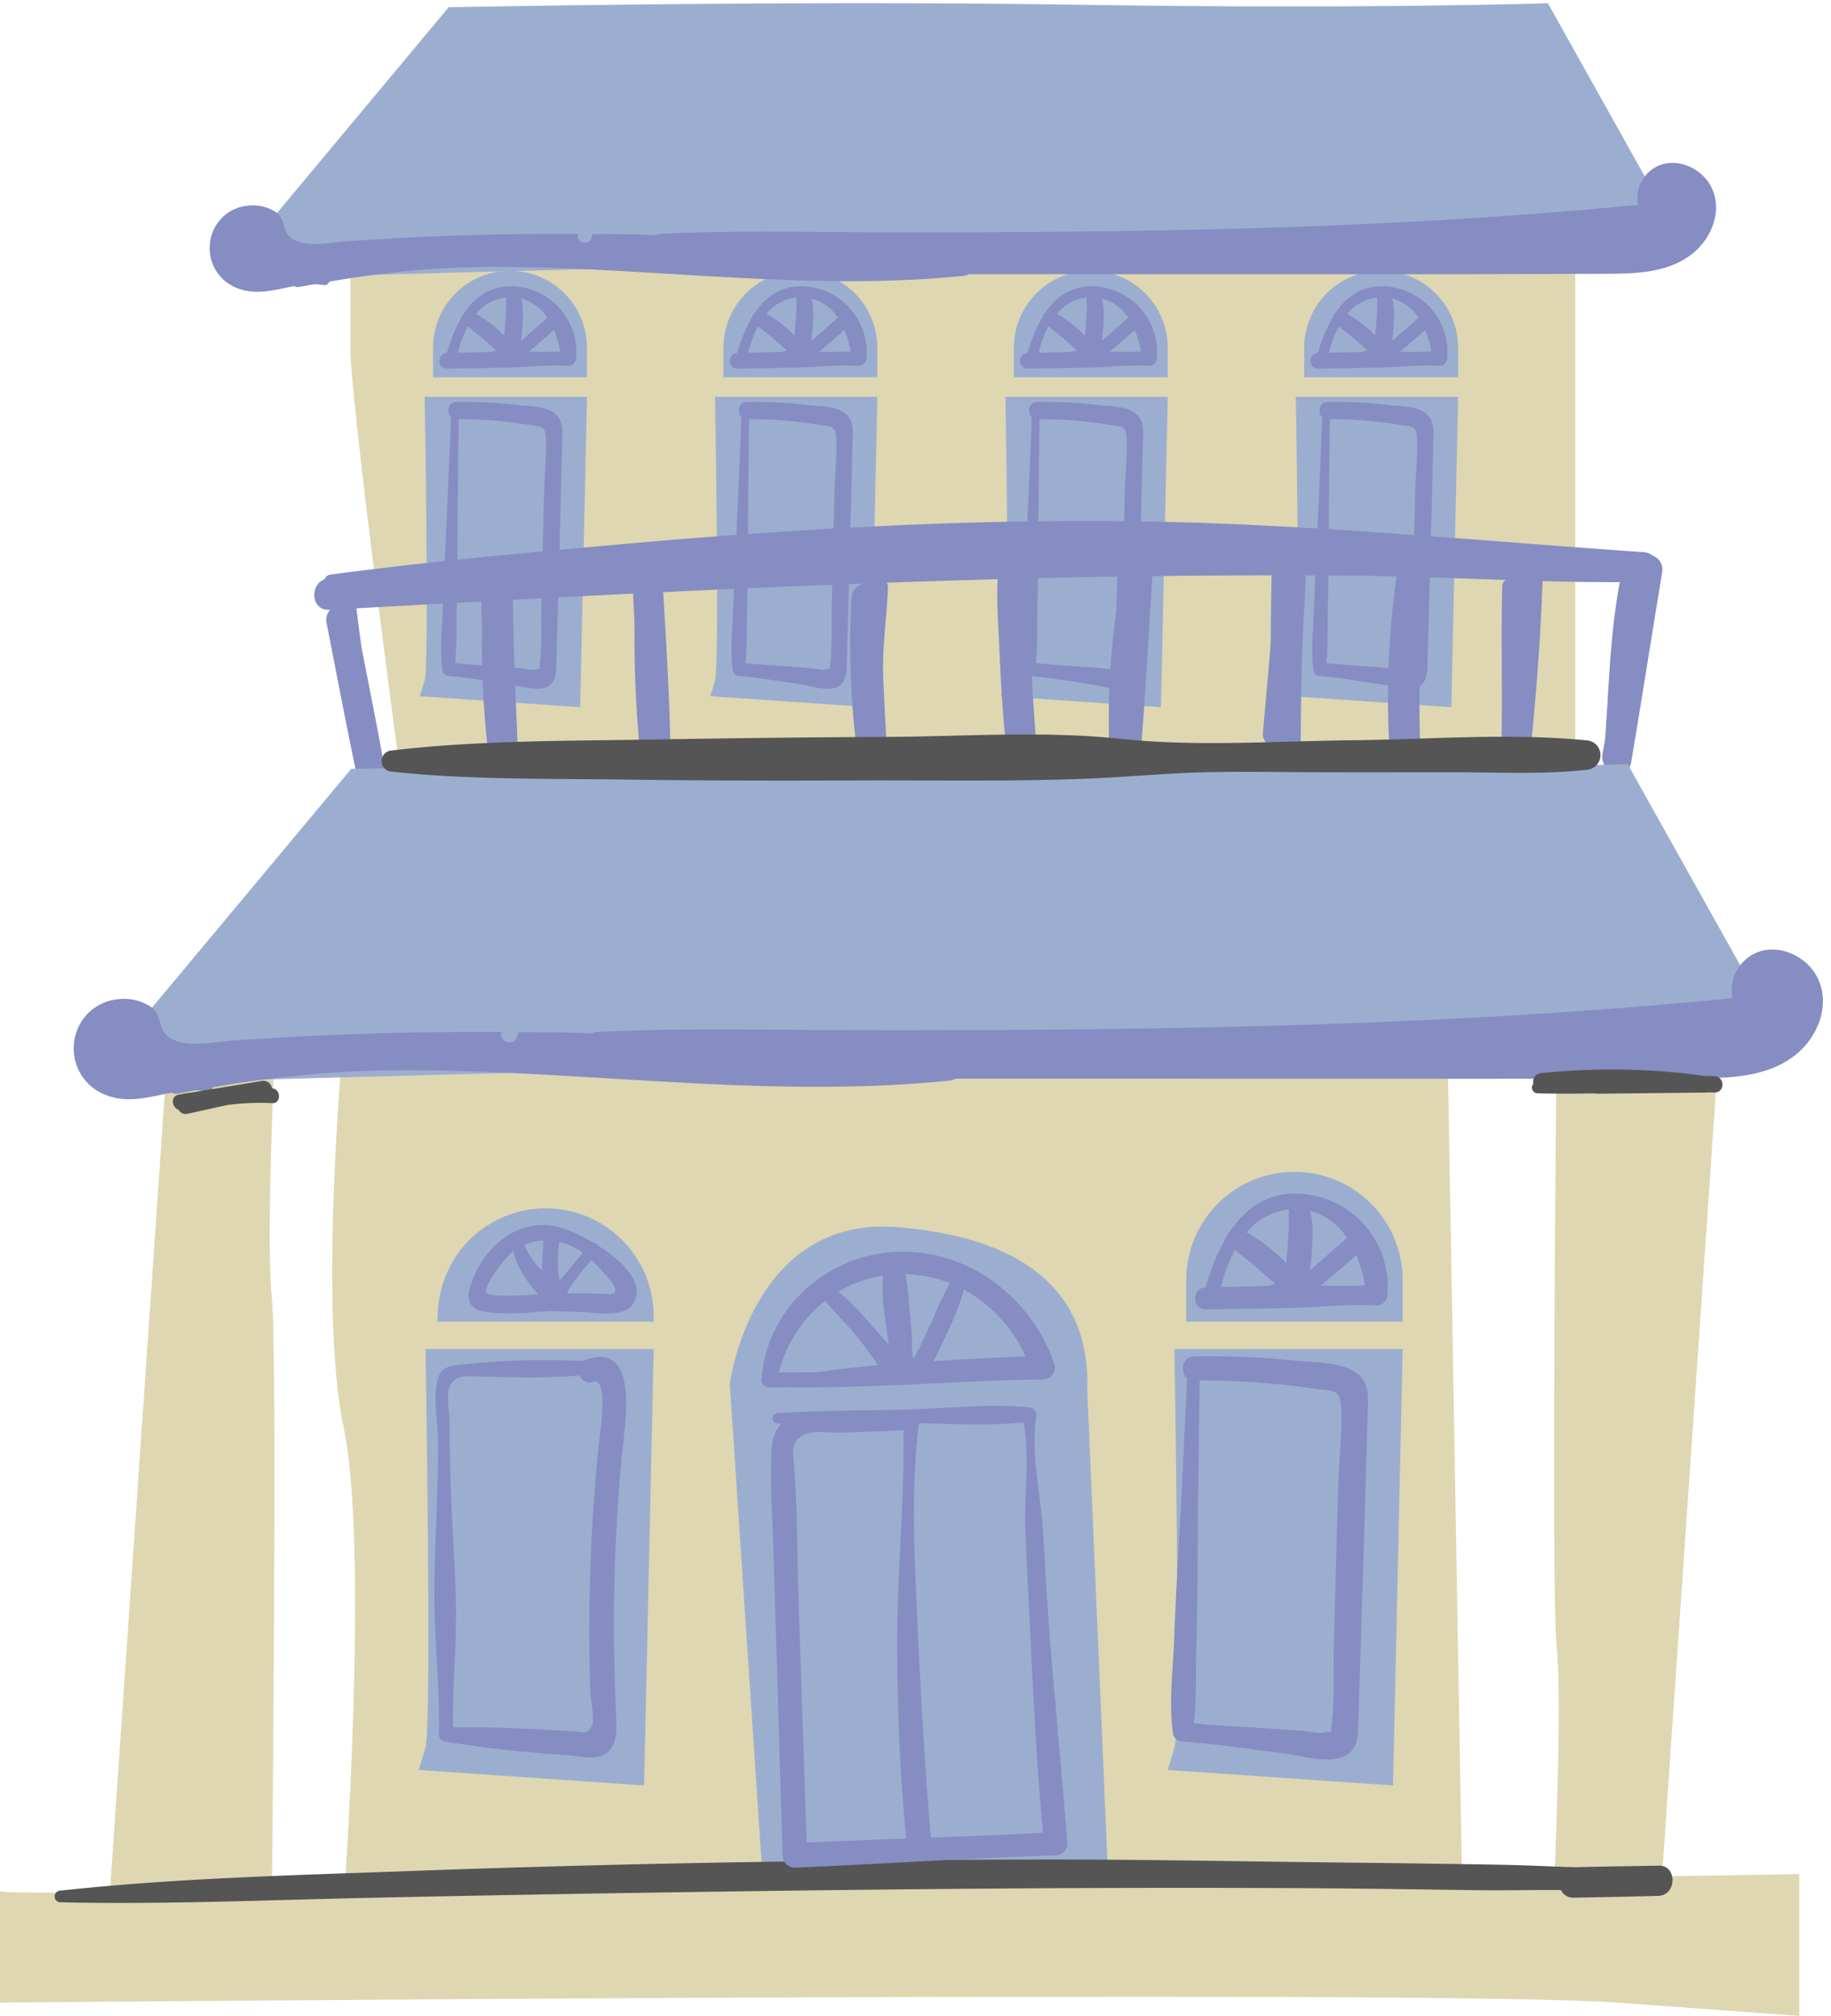 <?xml version="1.0" encoding="UTF-8" standalone="no"?><svg xmlns="http://www.w3.org/2000/svg" xmlns:xlink="http://www.w3.org/1999/xlink" fill="#000000" height="500.8" preserveAspectRatio="xMidYMid meet" version="1" viewBox="-0.0 -0.8 454.8 500.8" width="454.8" zoomAndPan="magnify"><g id="change1_1"><path d="M119.521,192.857S106.928,98.919,106.928,85.626V66.037s217.881-5.6,238.37-4.9,37.862-.06,37.862-.06L411.2,64.637v128.22Z" fill="#ded7b1" transform="translate(-19.902)"/></g><g id="change2_1"><path d="M380.39,174.891l1.7-77.12H341.765s1.174,66.55,0,70.465l-1.175,3.915Z" fill="#9caed0" transform="translate(-19.902)"/></g><g id="change2_2"><path d="M382.086,92.943V85.581a19.116,19.116,0,0,0-19.769-19.105h0a19.116,19.116,0,0,0-18.465,19.105v7.362Z" fill="#9caed0" transform="translate(-19.902)"/></g><g id="change3_1"><path d="M364.221,70.346c-5.829-.412-9.779,2.446-12.542,6.521a1.837,1.837,0,0,0-.609.944,38.354,38.354,0,0,0-3.8,9.087c-2.461.081-2.466,3.9.021,3.863,5.038-.082,10.078-.125,15.115-.245,5.013-.12,10.108-.743,15.115-.433a1.9,1.9,0,0,0,1.859-1.859A16.414,16.414,0,0,0,364.221,70.346Zm8.036,7.788-4.38,3.841-2.137,1.874c.057-.563.1-1.119.149-1.64.278-2.833.554-6.014-.163-8.831A11.047,11.047,0,0,1,372.257,78.134Zm-22.225,8.691a26.814,26.814,0,0,1,2.413-6.544q1.861,1.459,3.671,2.939c1.157,1,2.3,2.026,3.433,3.027l.026.024a11.4,11.4,0,0,1-1.554.361Q354.027,86.725,350.032,86.825Zm11.977-13.707a21.228,21.228,0,0,0-.015,2.774c-.1,2.22-.283,4.466-.488,6.688a28.993,28.993,0,0,0-6.968-5.4A11,11,0,0,1,362.009,73.118Zm5.632,13.455c.124-.108.249-.217.37-.319,1.979-1.671,3.933-3.372,5.894-5.063a24.123,24.123,0,0,1,1.527,5.334C372.848,86.668,370.242,86.622,367.641,86.573Z" fill="#858dc2" transform="translate(-19.902)"/></g><g id="change3_2"><path d="M375.248,103.251c-1.923-3.4-7.389-3.042-10.463-3.434a110.4,110.4,0,0,0-15.345-.752c-1.9.023-2.277,2.764-1.125,3.834-.409,10.194-.816,20.385-1.328,30.574q-.392,7.784-.65,15.583c-.182,5.313-.813,11.09-.215,16.362.11.972.594,1.648,1.486,1.718,5.249.407,10.484,1.381,15.7,2.12,2.742.388,7.947,2.391,10.161-.488,1.167-1.517.976-3.9,1.034-5.744.088-2.826.157-5.652.233-8.478q.251-9.248.5-18.5.236-8.862.454-17.725c.072-2.825.157-5.65.2-8.477C375.922,107.846,376.275,105.067,375.248,103.251Zm-3.815,18.158q-.181,7.322-.359,14.642-.164,6.936-.321,13.872c-.1,4.548.159,9.358-.312,13.871-.247,2.37.183,1.331-1.239,1.725-.83.23-2.468-.218-3.272-.288-1.962-.17-3.925-.31-5.889-.456-3.568-.265-7.164-.456-10.727-.871.491-4.355.3-8.947.4-13.29.132-5.45.186-10.91.217-16.362q.087-15.467.3-30.926a105.955,105.955,0,0,1,10.727.537q3.57.354,7.115.962c2.055.357,3.584-.005,3.755,2.712C372.112,112.042,371.544,116.885,371.433,121.409Z" fill="#858dc2" transform="translate(-19.902)"/></g><g id="change2_3"><path d="M308.262,174.891l1.7-77.12H269.637s1.174,66.55,0,70.465l-1.175,3.915Z" fill="#9caed0" transform="translate(-19.902)"/></g><g id="change2_4"><path d="M309.958,92.943V85.581a19.117,19.117,0,0,0-19.769-19.105h0a19.116,19.116,0,0,0-18.465,19.105v7.362Z" fill="#9caed0" transform="translate(-19.902)"/></g><g id="change3_3"><path d="M292.093,70.346c-5.829-.412-9.78,2.446-12.542,6.521a1.837,1.837,0,0,0-.609.944,38.354,38.354,0,0,0-3.8,9.087c-2.461.081-2.466,3.9.021,3.863,5.038-.082,10.078-.125,15.115-.245,5.013-.12,10.108-.743,15.115-.433a1.9,1.9,0,0,0,1.858-1.859A16.413,16.413,0,0,0,292.093,70.346Zm8.036,7.788-4.38,3.841-2.137,1.874c.057-.563.1-1.119.149-1.64.278-2.833.554-6.014-.163-8.831A11.05,11.05,0,0,1,300.129,78.134ZM277.9,86.825a26.814,26.814,0,0,1,2.413-6.544q1.86,1.459,3.671,2.939c1.157,1,2.3,2.026,3.432,3.027l.027.024a11.383,11.383,0,0,1-1.555.361Q281.9,86.725,277.9,86.825Zm11.977-13.707a21.228,21.228,0,0,0-.015,2.774c-.1,2.22-.283,4.466-.488,6.688a28.993,28.993,0,0,0-6.968-5.4A11,11,0,0,1,289.881,73.118Zm5.632,13.455c.124-.108.249-.217.37-.319,1.978-1.671,3.933-3.372,5.894-5.063a24.123,24.123,0,0,1,1.527,5.334C300.72,86.668,298.114,86.622,295.513,86.573Z" fill="#858dc2" transform="translate(-19.902)"/></g><g id="change3_4"><path d="M303.12,103.251c-1.923-3.4-7.389-3.042-10.463-3.434a110.41,110.41,0,0,0-15.345-.752c-1.9.023-2.277,2.764-1.126,3.834-.408,10.194-.815,20.385-1.328,30.574q-.392,7.784-.649,15.583c-.182,5.313-.813,11.09-.215,16.362.11.972.594,1.648,1.486,1.718,5.249.407,10.484,1.381,15.7,2.12,2.742.388,7.947,2.391,10.161-.488,1.167-1.517.976-3.9,1.034-5.744.088-2.826.157-5.652.233-8.478q.25-9.248.5-18.5.235-8.862.453-17.725c.073-2.825.158-5.65.2-8.477C303.794,107.846,304.147,105.067,303.12,103.251ZM299.3,121.409q-.18,7.322-.358,14.642-.164,6.936-.321,13.872c-.106,4.548.159,9.358-.312,13.871-.247,2.37.183,1.331-1.239,1.725-.831.23-2.468-.218-3.272-.288-1.962-.17-3.925-.31-5.889-.456-3.568-.265-7.164-.456-10.727-.871.49-4.355.3-8.947.4-13.29.132-5.45.186-10.91.217-16.362q.087-15.467.3-30.926a105.955,105.955,0,0,1,10.727.537q3.569.354,7.115.962c2.055.357,3.584-.005,3.755,2.712C299.984,112.042,299.416,116.885,299.3,121.409Z" fill="#858dc2" transform="translate(-19.902)"/></g><g id="change2_5"><path d="M236.134,174.891l1.7-77.12H197.508s1.175,66.55,0,70.465l-1.174,3.915Z" fill="#9caed0" transform="translate(-19.902)"/></g><g id="change2_6"><path d="M237.83,92.943V85.581a19.117,19.117,0,0,0-19.769-19.105h0A19.116,19.116,0,0,0,199.6,85.581v7.362Z" fill="#9caed0" transform="translate(-19.902)"/></g><g id="change3_5"><path d="M219.965,70.346c-5.829-.412-9.78,2.446-12.543,6.521a1.85,1.85,0,0,0-.609.944,38.392,38.392,0,0,0-3.794,9.087c-2.461.081-2.466,3.9.021,3.863,5.038-.082,10.078-.125,15.115-.245,5.013-.12,10.108-.743,15.115-.433a1.9,1.9,0,0,0,1.858-1.859A16.413,16.413,0,0,0,219.965,70.346ZM228,78.134l-4.38,3.841-2.138,1.874c.058-.563.1-1.119.15-1.64.278-2.833.554-6.014-.163-8.831A11.05,11.05,0,0,1,228,78.134Zm-22.225,8.691a26.773,26.773,0,0,1,2.413-6.544q1.86,1.459,3.67,2.939c1.158,1,2.3,2.026,3.433,3.027l.027.024a11.383,11.383,0,0,1-1.555.361Q209.77,86.725,205.776,86.825Zm11.977-13.707a21.228,21.228,0,0,0-.015,2.774c-.1,2.22-.283,4.466-.488,6.688a28.993,28.993,0,0,0-6.968-5.4A11,11,0,0,1,217.753,73.118Zm5.632,13.455c.124-.108.249-.217.37-.319,1.978-1.671,3.933-3.372,5.894-5.063a24.123,24.123,0,0,1,1.527,5.334C228.592,86.668,225.986,86.622,223.385,86.573Z" fill="#858dc2" transform="translate(-19.902)"/></g><g id="change3_6"><path d="M230.992,103.251c-1.923-3.4-7.389-3.042-10.463-3.434a110.41,110.41,0,0,0-15.345-.752c-1.9.023-2.277,2.764-1.126,3.834-.408,10.194-.815,20.385-1.328,30.574q-.391,7.784-.649,15.583c-.182,5.313-.813,11.09-.215,16.362.11.972.594,1.648,1.486,1.718,5.249.407,10.484,1.381,15.7,2.12,2.743.388,7.948,2.391,10.162-.488,1.167-1.517.976-3.9,1.034-5.744.088-2.826.157-5.652.233-8.478q.25-9.248.5-18.5.237-8.862.454-17.725c.072-2.825.158-5.65.2-8.477C231.666,107.846,232.019,105.067,230.992,103.251Zm-3.816,18.158q-.18,7.322-.358,14.642-.164,6.936-.321,13.872c-.106,4.548.159,9.358-.312,13.871-.247,2.37.183,1.331-1.239,1.725-.831.23-2.468-.218-3.272-.288-1.962-.17-3.926-.31-5.889-.456-3.569-.265-7.164-.456-10.727-.871.49-4.355.3-8.947.4-13.29.132-5.45.186-10.91.217-16.362q.086-15.467.3-30.926a105.955,105.955,0,0,1,10.727.537q3.568.354,7.115.962c2.055.357,3.584-.005,3.754,2.712C227.856,112.042,227.288,116.885,227.176,121.409Z" fill="#858dc2" transform="translate(-19.902)"/></g><g id="change2_7"><path d="M164.006,174.891l1.7-77.12H125.38s1.175,66.55,0,70.465l-1.174,3.915Z" fill="#9caed0" transform="translate(-19.902)"/></g><g id="change2_8"><path d="M165.7,92.943V85.581a19.117,19.117,0,0,0-19.769-19.105h0a19.116,19.116,0,0,0-18.465,19.105v7.362Z" fill="#9caed0" transform="translate(-19.902)"/></g><g id="change3_7"><path d="M147.836,70.346c-5.828-.412-9.779,2.446-12.542,6.521a1.85,1.85,0,0,0-.609.944,38.351,38.351,0,0,0-3.794,9.087c-2.461.081-2.466,3.9.021,3.863,5.037-.082,10.078-.125,15.115-.245,5.013-.12,10.108-.743,15.115-.433A1.9,1.9,0,0,0,163,88.224,16.414,16.414,0,0,0,147.836,70.346Zm8.037,7.788-4.381,3.841-2.137,1.874c.058-.563.1-1.119.15-1.64.278-2.833.554-6.014-.163-8.831A11.05,11.05,0,0,1,155.873,78.134Zm-22.225,8.691a26.773,26.773,0,0,1,2.413-6.544q1.86,1.459,3.67,2.939c1.157,1,2.3,2.026,3.433,3.027l.027.024a11.383,11.383,0,0,1-1.555.361Q137.642,86.725,133.648,86.825Zm11.977-13.707a21.228,21.228,0,0,0-.015,2.774c-.1,2.22-.283,4.466-.488,6.688a28.993,28.993,0,0,0-6.968-5.4A11,11,0,0,1,145.625,73.118Zm5.631,13.455c.125-.108.249-.217.371-.319,1.978-1.671,3.933-3.372,5.894-5.063a24.123,24.123,0,0,1,1.527,5.334C156.464,86.668,153.858,86.622,151.256,86.573Z" fill="#858dc2" transform="translate(-19.902)"/></g><g id="change3_8"><path d="M158.864,103.251c-1.923-3.4-7.39-3.042-10.463-3.434a110.41,110.41,0,0,0-15.345-.752c-1.9.023-2.277,2.764-1.126,3.834-.409,10.194-.815,20.385-1.328,30.574q-.391,7.784-.65,15.583c-.181,5.313-.812,11.09-.214,16.362.11.972.594,1.648,1.486,1.718,5.249.407,10.484,1.381,15.7,2.12,2.743.388,7.948,2.391,10.162-.488,1.167-1.517.976-3.9,1.034-5.744.088-2.826.157-5.652.233-8.478q.249-9.248.5-18.5.237-8.862.454-17.725c.072-2.825.158-5.65.2-8.477C159.538,107.846,159.891,105.067,158.864,103.251Zm-3.816,18.158q-.18,7.322-.358,14.642-.163,6.936-.322,13.872c-.1,4.548.16,9.358-.311,13.871-.247,2.37.183,1.331-1.24,1.725-.83.23-2.467-.218-3.271-.288-1.963-.17-3.926-.31-5.889-.456-3.569-.265-7.164-.456-10.727-.871.49-4.355.3-8.947.4-13.29.132-5.45.186-10.91.217-16.362q.085-15.467.3-30.926a105.955,105.955,0,0,1,10.727.537q3.569.354,7.115.962c2.055.357,3.584-.005,3.754,2.712C155.727,112.042,155.16,116.885,155.048,121.409Z" fill="#858dc2" transform="translate(-19.902)"/></g><g id="change3_9"><path d="M430.322,137.208a3.814,3.814,0,0,0-2.21-.842c-42.287-2.9-84.647-7.139-127.049-7.669-42.649-.533-85.267,1.985-127.73,5.789-23.821,2.134-47.686,4.286-71.392,7.476a1.642,1.642,0,0,0-1.393,1.143c-3.785,1.349-3.421,7.847,1.188,7.591l.2-.011a3.606,3.606,0,0,0-.916,3.28c2.423,12.261,4.723,24.555,7.295,36.786.9,4.541,7.727,2.594,6.912-1.906-1.716-9.475-3.595-18.923-5.454-28.374q-.743-5.061-1.34-10.147,15.51-.863,31.022-1.7.051,3.608.154,7.214a234.7,234.7,0,0,0,1.649,31.024c.355,4.662,7.562,4.767,7.348,0-.582-12.912-1.16-25.728-1.3-38.657q14.93-.795,29.861-1.537.181,3.948.346,7.9a291.366,291.366,0,0,0,1.532,32.959c.446,4.679,7.528,4.878,7.447,0-.227-13.682-1.01-27.4-1.869-41.054,0-.059-.021-.109-.027-.166q25.26-1.22,50.53-2.165v0a3.731,3.731,0,0,0-3.714,3.635,208.383,208.383,0,0,0,1.359,38.07l0,.072h.006c.045.329.08.662.127.991.594,4.137,7.608,3.184,7.322-.991-.352-6.216-.7-12.388-.941-18.564-.011-.614-.034-1.228-.039-1.842-.046-6.81.927-13.463,1.214-20.234a2.664,2.664,0,0,0-.272-1.322q13.758-.49,27.521-.867c-.324,5.771.2,11.711.434,17.41.312,7.7.8,15.39,1.533,23.064a3.752,3.752,0,0,0,7.5,0h.076c-.549-7.682-1.078-15.368-1.415-23.064-.253-5.793.019-11.78-.451-17.605q11.052-.273,22.105-.453-.158,4.272-.32,8.543a195.873,195.873,0,0,0-.954,45.7c.46,4.6,7.653,4.721,7.293,0-.244-3.192-.4-6.382-.515-9.571a4.017,4.017,0,0,0,.228-1.012c1.247-14.565,1.972-29.188,2.913-43.776q14.808-.195,29.62-.2c-.131,5.5-.183,11.012-.2,16.518-.583,7.55-1.3,15.086-1.97,22.642a3.077,3.077,0,0,0,1.763,3.067c.022.749.034,1.5.061,2.249-.081,4.861,7.534,4.87,7.556,0,.046-10.646.176-21.257.632-31.875q.36-5.644.617-11.287a3.982,3.982,0,0,0-.162-1.307q6.924.025,13.848.1,4.474.051,8.951.163a4.279,4.279,0,0,0-.156.663,215.943,215.943,0,0,0-1.274,47.576c.425,4.778,7.925,4.843,7.525,0a277.294,277.294,0,0,1,1.317-47.576,4.076,4.076,0,0,0,.009-.453c6.582.2,13.167.456,19.751.677a1.5,1.5,0,0,0-.972,1.354c-.358,13.756.122,27.518-.251,41.281-.128,4.734,6.751,4.527,7.224,0,1.472-14.083,2.54-28.2,3.019-42.352v-.011c6.4.173,12.8.284,19.2.264-2.388,12.508-2.683,25.807-3.62,38.433-.007.1.007.187.009.281-.23,1.352-.464,2.7-.691,4.057-.78,4.656,6.344,6.658,7.132,1.966,2.641-15.734,5.1-31.508,7.7-47.252A3.673,3.673,0,0,0,430.322,137.208Z" fill="#858dc2" transform="translate(-19.902)"/></g><g id="change1_2"><path d="M105.26,256.5s-6.388,67.184,0,97.366,0,118.489,0,118.489h277.9l-3.993-229.207Z" fill="#ded7b1" transform="translate(-19.902)"/></g><g id="change1_3"><path d="M61.732,257.564,47.055,471.38s17.613-2.2,22.75,0,17.612,0,17.612,0,1.468-135.823,0-149.736.652-59.407.652-59.407Z" fill="#ded7b1" transform="translate(-19.902)"/></g><g id="change1_4"><path d="M432.247,472.358l14.677-213.815s-17.613,2.2-22.75,0-17.612,0-17.612,0-1.468,135.822,0,149.736-.652,59.406-.652,59.406Z" fill="#ded7b1" transform="translate(-19.902)"/></g><g id="change2_9"><path d="M107.138,190.2s97.772-2.046,181.576-.734,135.48-.439,135.48-.439l34.92,62.427v10.781s-58.2,1.107-107.089,0-279.362,5.5-279.362,5.5l-25.608-5.5Z" fill="#9caed0" transform="translate(-19.902)"/></g><g id="change1_5"><path d="M19.9,469.056V496.7s356.653-3.3,401.785,0l45.132,3.3V464.775s-114.481,2.2-146.4,0S30.91,471.135,19.9,469.056Z" fill="#ded7b1" transform="translate(-19.902)"/></g><g id="change2_10"><path d="M209.237,464.41l-8.073-121.455s5.464-41.829,41.627-38.894,47.9,19.814,47.17,40.362L295.1,464.41Z" fill="#9caed0" transform="translate(-19.902)"/></g><g id="change2_11"><path d="M179.883,442.759l2.385-108.426H125.577s1.652,93.566,0,99.07l-1.651,5.5Z" fill="#9caed0" transform="translate(-19.902)"/></g><g id="change2_12"><path d="M182.268,327.544v-1.351a26.81,26.81,0,0,0-26.81-26.81h0A26.81,26.81,0,0,0,128.7,324.537l-.186,3.007Z" fill="#9caed0" transform="translate(-19.902)"/></g><g id="change4_1"><path d="M431.726,462.693c-6.914.1-13.826.207-20.738.37-6.271-.19-12.542-.514-18.728-.62q-19.187-.328-38.375-.533c-25.587-.273-51.165-.814-76.755-.759-51.533.109-103.086.936-154.586,2.831-29.226,1.076-58.575,1.743-87.665,4.9a1.445,1.445,0,0,0,0,2.889c25.568.595,51.143-.554,76.7-1.1q38.366-.825,76.734-1.393c51.147-.772,102.355-1.279,153.507-1.018,14.619.074,29.24.283,43.857.5,7.206.109,14.582-.058,21.947-.027a3.355,3.355,0,0,0,3.232,1.9c6.957-.107,13.911-.267,20.866-.441C436.6,470.071,436.481,462.259,431.726,462.693Z" fill="#555555" transform="translate(-19.902)"/></g><g id="change3_10"><path d="M281.855,338.091c-5.88-16.894-22.1-29.216-40.431-27.825-16.961,1.287-31.193,14.445-32.375,31.717a1.909,1.909,0,0,0,1.891,1.89q2.854-.009,5.712-.034c20.775.24,41.555-1.659,62.316-1.958A3.02,3.02,0,0,0,281.855,338.091Zm-41.267-5.319c.02.17.042.35.062.523-1.652-1.954-3.351-3.871-5.054-5.758a62.193,62.193,0,0,0-7.449-7.462,30.567,30.567,0,0,1,11.13-3.971C238.577,321.408,240,327.694,240.588,332.772Zm-27.266,7.341a33.5,33.5,0,0,1,11.522-17.754c2.035,2.56,4.481,4.868,6.6,7.317a95.359,95.359,0,0,1,6.563,8.686c-5.025.451-10.038,1-15.028,1.707Q218.157,340.165,213.322,340.113Zm34.893-5.937c-.606,1.23-1.6,2.364-1.11,2.892-.958-1.026-.588-4.633-.7-6.131-.189-2.452-.431-4.9-.669-7.344a47.645,47.645,0,0,0-1-7.845,31.909,31.909,0,0,1,11.11,2.221c-1.863,3.212-3.251,6.726-4.79,10.094C250.119,330.105,249.207,332.161,248.215,334.176Zm3.58,3.161c.3-.539.578-1.106.85-1.683,2.41-5.1,5.227-10.546,6.664-16.094a35.7,35.7,0,0,1,15.324,16.565C267.033,336.521,259.41,336.87,251.8,337.337Z" fill="#858dc2" transform="translate(-19.902)"/></g><g id="change3_11"><path d="M280.6,405.047c-.671-8.7-1.1-17.413-1.671-26.117-.589-8.938-3.043-19.01-1.651-27.84a1.82,1.82,0,0,0-1.717-2.254c-10.35-1.059-20.882.333-31.252.553-10.41.222-20.86.21-31.252.855a1.308,1.308,0,0,0,0,2.614c.331.011.663.009.994.018-2.717,2.438-2.583,7.074-2.635,10.365-.1,6.518.334,13.078.538,19.593q1.2,38.642,2.326,77.285a3.093,3.093,0,0,0,3.056,3.055c21.594-.9,43.183-2.372,64.783-3.053a2.933,2.933,0,0,0,2.905-2.9C283.694,439.813,281.941,422.447,280.6,405.047Zm-6.457-52.5c1.566,8.4.16,17.894.441,26.384.287,8.71.822,17.412,1.234,26.117.783,16.524,1.607,32.967,3.143,49.434-9.284.508-18.577.889-27.873,1.238,0-.049.006-.091,0-.141-1.413-17.159-2.437-34.342-3.217-51.54-.761-16.789-1.814-34.525.278-51.245C256.8,352.911,265.553,353.5,274.142,352.546Zm-57.09,9.606c-.279-3.151-.532-5.035,2.912-6.687,2.008-.963,6.514-.273,8.761-.356,5.194-.192,10.406-.292,15.6-.612.242,16.453-1.372,33.072-1.555,49.541a513.51,513.51,0,0,0,2.165,51.54,3.033,3.033,0,0,0,.07.368c-8.243.3-16.485.611-24.721.986q-1.091-31.06-2.078-62.124C217.853,383.965,218.009,372.958,217.052,362.152Z" fill="#858dc2" transform="translate(-19.902)"/></g><g id="change3_12"><path d="M168.552,308.694a1.421,1.421,0,0,0-1.194-.734,37.453,37.453,0,0,0-8.959-4.017c-.224-.053-.441-.073-.663-.117a2.415,2.415,0,0,0-.793-.14c-9.683-1.4-17.673,6.385-20.324,15.446-.942,3.219.177,5.335,3.48,5.882,5.1.844,10.805.4,16.289-.142,2.62.116,5.239.211,7.855.264,3.559.073,10.685,1.669,13-2.184C180.19,318.043,174.629,312.541,168.552,308.694Zm-21.6,12.431c-3.39-.007-6.005-.219-6.231-.862-.655-1.864,4.331-8,5.53-9.18a12.931,12.931,0,0,1,1.183-1.015c.707,3.758,3.412,7.7,6.215,10.714C151.418,320.875,149.185,320.982,146.955,321.125Zm7.519-6.35a18.147,18.147,0,0,1-4.339-6.3,13.423,13.423,0,0,1,4.752-1.084C154.8,309.667,154.477,312.309,154.474,314.775Zm4.3-7.034c.429.1.858.2,1.284.338a15.982,15.982,0,0,1,4.614,2.4q-1.923,2.249-3.794,4.543c-.618.759-1.3,1.486-1.982,2.216C158.238,314.393,158.537,310.38,158.775,307.741ZM172.49,320.5c-.292.352-5.667-.009-6.185-.008-.822,0-1.646.02-2.469.028a1.761,1.761,0,0,0-.469-.053v0h-.029c-.38.009-.986.038-1.762.081-.107,0-.213,0-.319,0a2.1,2.1,0,0,1-.518-.229,38.107,38.107,0,0,1,2.251-3.438c1.223-1.586,2.508-3.124,3.808-4.648a37.686,37.686,0,0,1,3.109,3.292C170.41,316.113,173.64,319.112,172.49,320.5Z" fill="#858dc2" transform="translate(-19.902)"/></g><g id="change3_13"><path d="M165.678,336.927a3.052,3.052,0,0,0-.772.4,188.393,188.393,0,0,0-31.46,1.007c-2.357.24-4.088.926-4.785,3.382-1.308,4.612.058,11.253.064,16.019.013,11.9-.776,23.754-.936,35.643-.164,12.264,1.424,24.508,1.13,36.722a1.794,1.794,0,0,0,1.31,1.722c6.814,1.056,13.528,2.022,20.4,2.616,3.494.3,6.993.558,10.49.834,2.436.191,5.692,1.018,8.107.124,4.058-1.5,3.856-5.976,3.718-9.539-.288-7.488-.549-14.966-.55-22.462q0-21.934,2.082-43.8C175.056,353.552,178.9,332.468,165.678,336.927Zm2.891,21.6q-.8,7.986-1.324,16-.969,14.949-.972,29.94,0,7.489.246,14.977c.06,1.849,1.195,6.981.359,8.552-1.17,2.2-2.019,1.448-4.7,1.281-9.947-.616-19.773-1.036-29.721-.96-.23-10.178.905-20.407.694-30.617-.209-10.093-1.035-20.151-1.318-30.243-.142-5.042-.268-10.076-.268-15.121,0-2.181-.861-6.672,0-8.64,1.309-2.992,4.212-2.614,6.847-2.547,8.6.22,17.018.5,25.524-.254a2.451,2.451,0,0,0,3.275,1.575C171.363,340.974,168.7,357.214,168.569,358.528Z" fill="#858dc2" transform="translate(-19.902)"/></g><g id="change2_13"><path d="M365.914,442.759,368.3,334.333H311.609s1.651,93.566,0,99.07l-1.651,5.5Z" fill="#9caed0" transform="translate(-19.902)"/></g><g id="change2_14"><path d="M368.3,327.544v-10.35a26.877,26.877,0,0,0-27.8-26.861h0a26.877,26.877,0,0,0-25.96,26.861v10.35Z" fill="#9caed0" transform="translate(-19.902)"/></g><g id="change3_14"><path d="M343.182,295.774c-8.195-.579-13.75,3.44-17.634,9.168a2.587,2.587,0,0,0-.856,1.327,53.962,53.962,0,0,0-5.335,12.776c-3.46.114-3.467,5.488.029,5.432,7.083-.115,14.169-.176,21.251-.345,7.048-.168,14.211-1.045,21.251-.609a2.665,2.665,0,0,0,2.613-2.613A23.077,23.077,0,0,0,343.182,295.774Zm11.3,10.949-6.158,5.4-3,2.635c.081-.792.139-1.573.21-2.307.391-3.982.779-8.454-.229-12.415A15.534,15.534,0,0,1,354.48,306.723Zm-31.247,12.22a37.67,37.67,0,0,1,3.393-9.2q2.615,2.052,5.16,4.132c1.627,1.41,3.229,2.848,4.827,4.256l.037.034a16.135,16.135,0,0,1-2.186.508Q328.848,318.8,323.233,318.943Zm16.839-19.272a29.879,29.879,0,0,0-.021,3.9c-.141,3.12-.4,6.279-.686,9.4a40.811,40.811,0,0,0-9.8-7.592A15.473,15.473,0,0,1,340.072,299.671Zm7.918,18.918c.175-.153.35-.305.521-.45,2.781-2.349,5.529-4.74,8.287-7.117a33.937,33.937,0,0,1,2.146,7.5C355.312,318.722,351.647,318.657,347.99,318.589Z" fill="#858dc2" transform="translate(-19.902)"/></g><g id="change3_15"><path d="M358.527,342.037c-3.124-4.782-12-4.277-17-4.829a207.1,207.1,0,0,0-24.929-1.056c-3.088.031-3.7,3.885-1.829,5.389-.664,14.334-1.325,28.662-2.157,42.986q-.636,10.944-1.056,21.909c-.3,7.47-1.319,15.592-.349,23a2.5,2.5,0,0,0,2.415,2.414c8.527.573,17.031,1.943,25.512,2.981,4.455.546,12.911,3.362,16.508-.685,1.9-2.134,1.585-5.476,1.679-8.077.144-3.972.256-7.945.379-11.918q.407-13,.811-26,.384-12.459.738-24.92c.117-3.972.256-7.945.322-11.918C359.621,348.5,360.2,344.59,358.527,342.037Zm-6.2,25.529q-.293,10.293-.583,20.586-.264,9.752-.521,19.5c-.171,6.394.259,13.157-.506,19.5-.4,3.332.3,1.871-2.014,2.425-1.349.323-4.009-.307-5.315-.405-3.188-.24-6.377-.437-9.567-.642-5.8-.372-11.638-.641-17.425-1.224.8-6.122.484-12.579.654-18.685.214-7.662.3-15.339.352-23q.141-21.744.486-43.481c5.819-.014,11.627.26,17.427.756q5.8.5,11.558,1.352c3.339.5,5.823-.007,6.1,3.813C353.432,354.4,352.509,361.205,352.328,367.566Z" fill="#858dc2" transform="translate(-19.902)"/></g><g id="change3_16"><path d="M471.273,241.958c-2.881-5.62-10.484-8.854-16.211-5.531a10.3,10.3,0,0,0-4.868,10.762c-72.442,7.107-145.012,8.033-217.76,7.925-21.4-.032-42.893-.6-64.27.438a2.183,2.183,0,0,0-1.225.414c-6.57-.441-13.262-.308-19.745-.372q-14.568-.147-29.135.2-14.024.338-28.033,1.133-6.465.369-12.923.833c-4.339.313-10.737,1.739-14.768-.586-3.441-1.986-1.941-5.789-5.109-7.945a12.29,12.29,0,0,0-8.106-1.788,12.079,12.079,0,0,0-10.782,10.515,12.3,12.3,0,0,0,7.667,13.194c5.584,2.309,11.058.506,16.562-.516a2.2,2.2,0,0,0,1.52.228c1.454-.271,2.907-.529,4.36-.788a16.282,16.282,0,0,1,2.544.249,1.574,1.574,0,0,0,1.781-1,280.3,280.3,0,0,1,39-4.117c16.072-.439,32.13.328,48.172,1.239,31.909,1.81,63.815,4.464,95.725,1.205a4.229,4.229,0,0,0,1.585-.473l119.663.019q32.757,0,65.517-.151c8.177-.046,17.048-.538,23.665-5.957C471.542,256.637,474.689,248.622,471.273,241.958Z" fill="#858dc2" transform="translate(-19.902)"/></g><g id="change5_1"><path d="M132.664,193.438c-15.738,19.1-31.414,38.361-46.536,57.953a1.336,1.336,0,0,0-.259,1.161c-.186.216-.374.432-.56.649-.918,1.074.528,2.574,1.569,1.569.262-.253.514-.513.774-.767a1.4,1.4,0,0,0,1.191-.517c1.15-1.379,2.281-2.776,3.426-4.159,15.826-16.567,28.62-35.539,42.8-53.487C136.4,194.153,134.066,191.736,132.664,193.438Z" fill="#9caed0" transform="translate(-19.902)"/></g><g id="change5_2"><path d="M164.906,201.325c-6.985,18.042-13.927,36.112-20.42,54.339-.856,2.4,3.223,3.567,3.838,1.058,6.544-18.161,12.643-36.486,18.689-54.816C167.46,200.551,165.4,200.04,164.906,201.325Z" fill="#9caed0" transform="translate(-19.902)"/></g><g id="change5_3"><path d="M188.934,203.769c-2.142,15.428-5.593,30.911-6.714,46.452-.145,2,3.148,2.473,3.53.478,2.931-15.306,3.6-31.155,5.515-46.615C191.428,202.77,189.118,202.444,188.934,203.769Z" fill="#9caed0" transform="translate(-19.902)"/></g><g id="change5_4"><path d="M209.692,208.293c-1.374,10.151-2.834,20.249-3.251,30.507-.1,2.372,3.745,2.386,3.694,0,.339-10.088.36-20.224,1.178-30.288C211.388,207.6,209.817,207.368,209.692,208.293Z" fill="#9caed0" transform="translate(-19.902)"/></g><g id="change5_5"><path d="M258.818,242.923c-.014-16.284-.25-32.57-.406-48.853a1.239,1.239,0,0,0-2.476,0c-.335,17.445-.773,34.892-.92,52.34a1.914,1.914,0,0,0,3.743.506,15.388,15.388,0,0,0,.541-2.824A1.244,1.244,0,0,0,258.818,242.923Z" fill="#9caed0" transform="translate(-19.902)"/></g><g id="change5_6"><path d="M283.016,244.6a309.432,309.432,0,0,1-5.15-44.38,1,1,0,0,0-2,0,171.95,171.95,0,0,0,3.6,45.358C279.951,247.9,283.471,246.908,283.016,244.6Z" fill="#9caed0" transform="translate(-19.902)"/></g><g id="change5_7"><path d="M338.6,247.022c-3.541-15.682-7.419-31.3-10.771-47.022-.181-.847-1.459-.485-1.294.357,2.906,14.869,5.359,29.834,8.053,44.746a1.655,1.655,0,0,0-.1,1.494l.8,1.822C336.143,250.373,339.031,248.934,338.6,247.022Z" fill="#9caed0" transform="translate(-19.902)"/></g><g id="change5_8"><path d="M369.676,242.494c-.8.125-11.643-34.656-12.893-37.811a.938.938,0,0,0-1.808.5c2.291,9.581,5.383,19.011,8.211,28.444,1,3.331,1.933,13.767,7.459,12.384C372.971,245.428,371.939,242.141,369.676,242.494Z" fill="#9caed0" transform="translate(-19.902)"/></g><g id="change5_9"><path d="M390.257,235.366c-2.552-9.508-5.288-19.03-8.294-28.4a.947.947,0,0,0-1.824.5c2.012,9.643,4.33,19.28,6.8,28.815C387.5,238.421,390.833,237.51,390.257,235.366Z" fill="#9caed0" transform="translate(-19.902)"/></g><g id="change5_10"><path d="M398.174,218.3c-.625-1.366-3.022-.381-2.452,1.033a66.314,66.314,0,0,1,2.223,6.38c.574,1.991.827,4.112,1.732,5.979.629,1.3,2.571.6,2.6-.7C402.354,226.8,399.888,222.041,398.174,218.3Z" fill="#9caed0" transform="translate(-19.902)"/></g><g id="change5_11"><path d="M412.76,221.516c-.69-.736-2,.235-1.418,1.095a7.434,7.434,0,0,1,1.2,2.877,9.136,9.136,0,0,0,.615,2.8.87.87,0,0,0,1.485,0C416.116,226.215,414.218,223.073,412.76,221.516Z" fill="#9caed0" transform="translate(-19.902)"/></g><g id="change5_12"><path d="M432.352,237.155c-3.025-12.631-9.062-25.167-13.752-37.279-.543-1.4-2.784-.857-2.305.635,4.01,12.5,7.251,26.123,12.9,37.976C430.061,240.31,432.793,239,432.352,237.155Z" fill="#9caed0" transform="translate(-19.902)"/></g><g id="change2_15"><path d="M131.333,1.01s84.2-1.762,156.372-.632S404.379,0,404.379,0l30.073,53.762v9.285s-50.122.952-92.224,0-240.584,4.735-240.584,4.735L79.59,63.047Z" fill="#9caed0" transform="translate(-19.902)"/></g><g id="change3_17"><path d="M444.923,45.583c-2.481-4.841-9.028-7.626-13.96-4.764a8.873,8.873,0,0,0-4.193,9.268c-62.386,6.12-124.883,6.918-187.533,6.825-18.428-.027-36.939-.518-55.349.378a1.872,1.872,0,0,0-1.055.356c-5.658-.38-11.421-.265-17-.321q-12.546-.126-25.091.175-12.078.291-24.142.976-5.566.318-11.129.718c-3.737.269-9.246,1.5-12.718-.506-2.964-1.709-1.671-4.985-4.4-6.842a10.593,10.593,0,0,0-6.981-1.54,10.405,10.405,0,0,0-9.286,9.056,10.6,10.6,0,0,0,6.6,11.363c4.809,1.988,9.523.436,14.263-.444a1.9,1.9,0,0,0,1.309.2c1.252-.233,2.5-.456,3.755-.679a14.073,14.073,0,0,1,2.191.214,1.353,1.353,0,0,0,1.533-.856,241.579,241.579,0,0,1,33.586-3.546c13.841-.378,27.67.283,41.486,1.067,27.479,1.559,54.956,3.844,82.437,1.038a3.639,3.639,0,0,0,1.365-.408l103.053.017q28.209,0,56.422-.13c7.042-.04,14.682-.464,20.38-5.13C445.155,58.224,447.865,51.322,444.923,45.583Z" fill="#858dc2" transform="translate(-19.902)"/></g><g id="change5_13"><path d="M153.316,3.8c-13.554,16.45-27.054,33.036-40.077,49.909a1.149,1.149,0,0,0-.223,1c-.16.186-.322.372-.482.559-.791.925.455,2.217,1.351,1.351.226-.218.443-.442.667-.661a1.2,1.2,0,0,0,1.025-.445c.99-1.187,1.965-2.391,2.951-3.582,13.629-14.267,24.647-30.6,36.856-46.062C156.531,4.413,154.523,2.332,153.316,3.8Z" fill="#9caed0" transform="translate(-19.902)"/></g><g id="change5_14"><path d="M181.082,10.59c-6.015,15.537-11.993,31.1-17.585,46.8-.737,2.068,2.775,3.072,3.3.911,5.636-15.64,10.888-31.421,16.094-47.207C183.282,9.923,181.511,9.483,181.082,10.59Z" fill="#9caed0" transform="translate(-19.902)"/></g><g id="change5_15"><path d="M201.775,12.694c-1.845,13.286-4.816,26.62-5.782,40-.125,1.724,2.711,2.129,3.04.411,2.524-13.182,3.1-26.83,4.75-40.144C203.923,11.834,201.933,11.554,201.775,12.694Z" fill="#9caed0" transform="translate(-19.902)"/></g><g id="change5_16"><path d="M219.651,16.59c-1.183,8.742-2.44,17.439-2.8,26.273-.083,2.043,3.225,2.054,3.181,0,.292-8.688.31-17.417,1.015-26.084C221.112,15.99,219.759,15.794,219.651,16.59Z" fill="#9caed0" transform="translate(-19.902)"/></g><g id="change5_17"><path d="M261.959,46.413c-.013-14.023-.216-28.049-.35-42.071a1.067,1.067,0,0,0-2.133,0c-.288,15.023-.665,30.048-.791,45.074a1.648,1.648,0,0,0,3.223.436,13.286,13.286,0,0,0,.466-2.432A1.074,1.074,0,0,0,261.959,46.413Z" fill="#9caed0" transform="translate(-19.902)"/></g><g id="change5_18"><path d="M282.8,47.854a266.481,266.481,0,0,1-4.435-38.219.86.86,0,0,0-1.719,0,148.126,148.126,0,0,0,3.1,39.062C280.158,50.7,283.19,49.846,282.8,47.854Z" fill="#9caed0" transform="translate(-19.902)"/></g><g id="change5_19"><path d="M330.665,49.943c-3.049-13.5-6.389-26.955-9.276-40.494-.155-.73-1.256-.418-1.114.307,2.5,12.805,4.615,25.693,6.935,38.534a1.424,1.424,0,0,0-.088,1.287q.345.785.689,1.57C328.551,52.829,331.037,51.59,330.665,49.943Z" fill="#9caed0" transform="translate(-19.902)"/></g><g id="change5_20"><path d="M357.429,46.044c-.691.107-10.027-29.846-11.1-32.562a.808.808,0,0,0-1.557.429c1.973,8.251,4.636,16.372,7.071,24.5.86,2.869,1.665,11.856,6.424,10.665C360.267,48.57,359.377,45.74,357.429,46.044Z" fill="#9caed0" transform="translate(-19.902)"/></g><g id="change5_21"><path d="M375.153,39.905c-2.2-8.188-4.554-16.388-7.143-24.461a.815.815,0,0,0-1.571.433c1.733,8.3,3.73,16.6,5.858,24.816A1.482,1.482,0,0,0,375.153,39.905Z" fill="#9caed0" transform="translate(-19.902)"/></g><g id="change5_22"><path d="M381.971,25.2c-.538-1.176-2.6-.328-2.112.89a57.033,57.033,0,0,1,1.915,5.494,31.615,31.615,0,0,0,1.491,5.149c.542,1.117,2.215.516,2.236-.606C385.571,32.528,383.447,28.43,381.971,25.2Z" fill="#9caed0" transform="translate(-19.902)"/></g><g id="change5_23"><path d="M394.532,27.978c-.594-.634-1.721.2-1.221.943a6.388,6.388,0,0,1,1.03,2.478,7.88,7.88,0,0,0,.529,2.411.749.749,0,0,0,1.279,0C397.423,32.024,395.788,29.319,394.532,27.978Z" fill="#9caed0" transform="translate(-19.902)"/></g><g id="change5_24"><path d="M411.405,41.446c-2.6-10.877-7.8-21.674-11.843-32.1-.468-1.209-2.4-.738-1.985.548,3.453,10.763,6.244,22.5,11.107,32.7C409.432,44.163,411.784,43.03,411.405,41.446Z" fill="#9caed0" transform="translate(-19.902)"/></g><g id="change4_2"><path d="M87.454,269.56a2.146,2.146,0,0,0-2.478-1.831l-18.252,3a2.212,2.212,0,0,0-.573.032l-1.86.369c-2.173.43-1.706,3.208.016,3.805a1.91,1.91,0,0,0,2.167.957c3.283-.714,6.563-1.444,9.843-2.168a62.257,62.257,0,0,1,11.116-.48C89.756,273.508,89.82,269.745,87.454,269.56Z" fill="#555555" transform="translate(-19.902)"/></g><g id="change4_3"><path d="M445.779,266.565c-.8-.039-1.606-.058-2.409-.066a166.887,166.887,0,0,0-40.7-.69,2.133,2.133,0,0,0-1.889,2.641A1.4,1.4,0,0,0,401.8,270.8c4.7.134,9.423.107,14.144.022a2.1,2.1,0,0,0,.612.087l27.139-.294a1.919,1.919,0,0,0,.336-.039l1.75.03C448.387,270.652,448.373,266.662,445.779,266.565Z" fill="#555555" transform="translate(-19.902)"/></g><g id="change4_4"><path d="M413.951,183.126c-19.122-1.9-39.027-.214-58.244-.02-19.06.192-38.583,1.651-57.578-.374s-38.709-.567-57.81-.472q-28.571.142-57.145.64c-21.91.379-44.157.162-65.936,2.732a2.633,2.633,0,0,0,0,5.263c19.3,2.086,38.851,1.694,58.244,1.974,19.04.275,38.1.294,57.144.214,19.389-.082,38.871.336,58.244-.486,9.535-.4,19-1.339,28.572-1.553,9.53-.213,19.044-.017,28.573.006,10.989.027,21.978,0,32.968,0,10.962,0,22.065.59,32.968-.6A3.666,3.666,0,0,0,413.951,183.126Z" fill="#555555" transform="translate(-19.902)"/></g></svg>